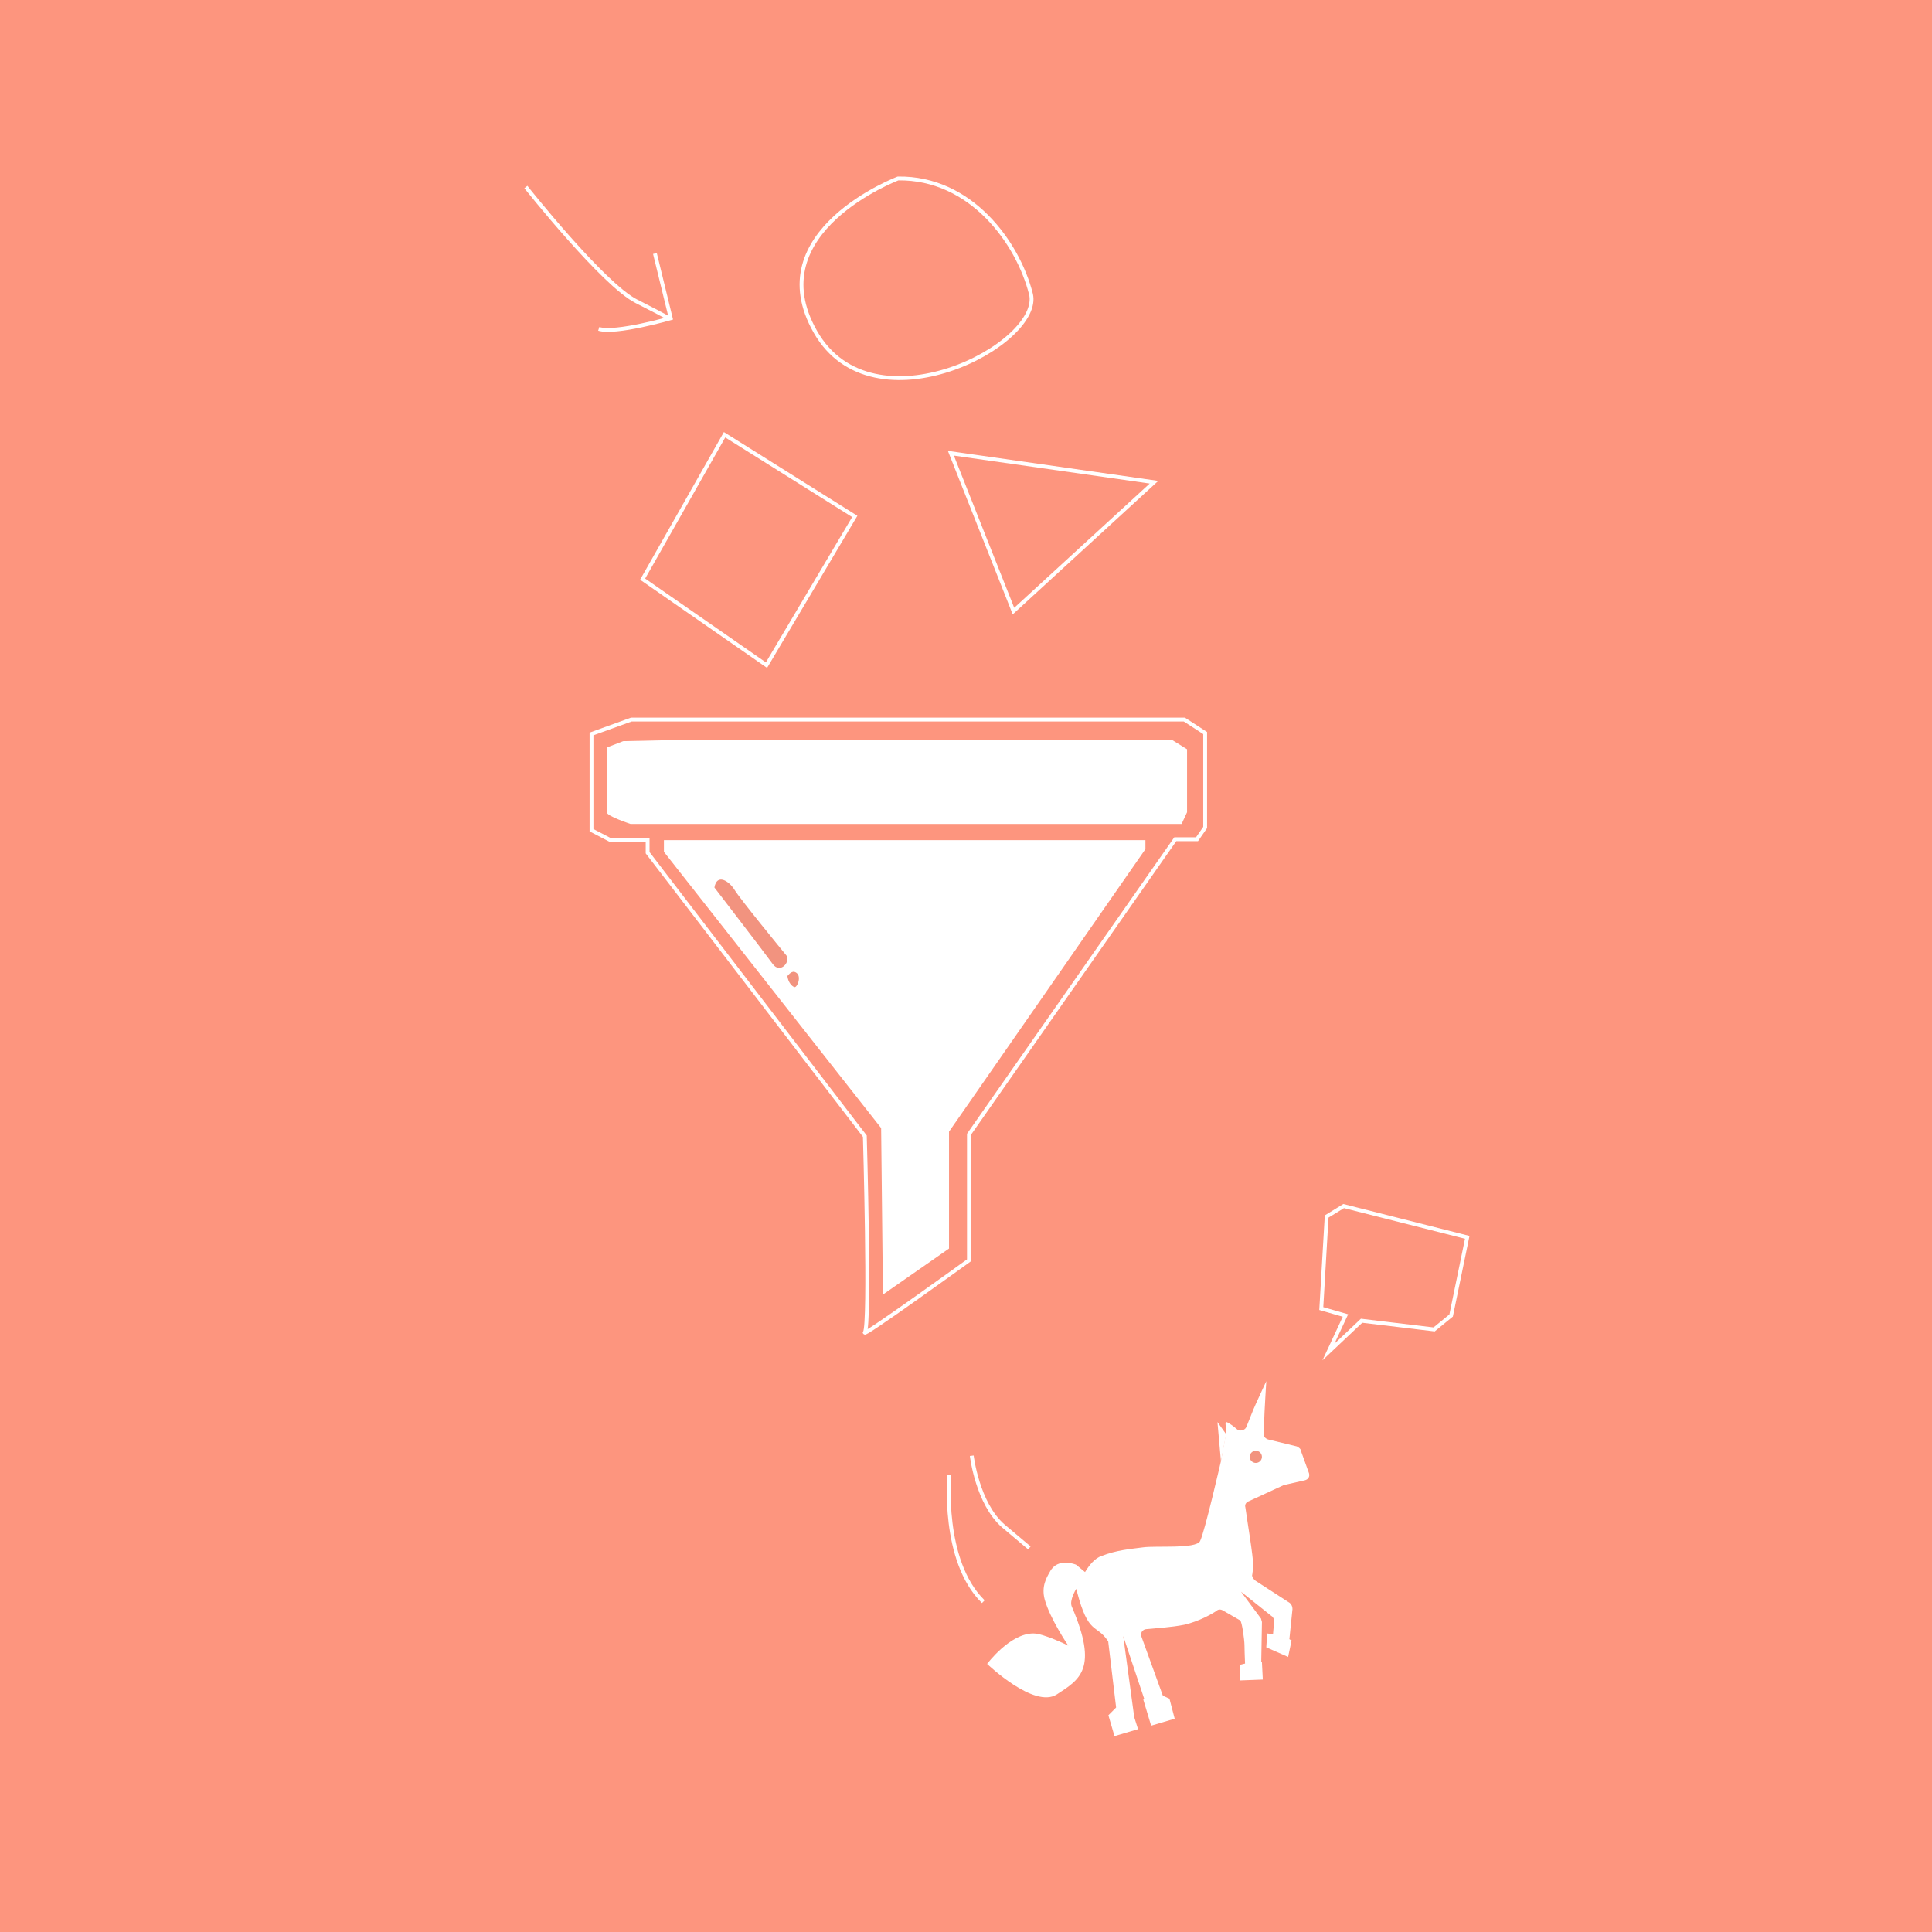 <?xml version="1.0" encoding="UTF-8"?>
<svg xmlns="http://www.w3.org/2000/svg" width="503" height="503" viewBox="0 0 503 503" fill="none">
  <rect width="503" height="503" fill="#fd957e"></rect>
  <path d="M199.555 173.17L167.311 150.778L188.645 113.19L222.542 134.451L199.555 173.17Z" stroke="white"></path>
  <path d="M300.439 125.549L263.858 159.098L247.564 118.003L300.439 125.549Z" stroke="white"></path>
  <path d="M233.785 46.47C233.792 46.467 233.799 46.464 233.805 46.462C243.26 46.324 251.051 50.474 256.918 56.355C262.807 62.26 266.736 69.892 268.426 76.61C268.787 78.16 268.473 79.887 267.555 81.704C266.636 83.522 265.125 85.397 263.153 87.212C259.209 90.839 253.479 94.163 247.165 96.24C234.509 100.403 219.78 99.498 212.308 86.432C208.542 79.846 208.023 74.091 209.316 69.16C210.613 64.213 213.75 60.037 217.395 56.657C221.038 53.279 225.161 50.72 228.381 49.005C229.989 48.148 231.369 47.503 232.345 47.073C232.833 46.858 233.22 46.697 233.484 46.59C233.616 46.536 233.717 46.496 233.785 46.47Z" stroke="white"></path>
  <path d="M321.961 372.043C321.507 371.59 319.69 370.231 319.236 370.231C318.781 370.457 319.463 372.269 319.236 372.949L317.873 380.424C317.873 380.424 313.558 399.224 312.422 401.262C311.286 403.301 301.066 402.395 297.659 402.848C294.252 403.301 290.845 403.527 286.756 405.113C283.35 406.245 281.078 412.135 280.397 413.267C280.17 413.494 280.17 413.947 280.397 414.4C283.35 425.725 285.394 422.78 288.346 427.084C288.574 427.311 288.573 427.537 288.573 427.764L291.072 448.602C291.072 449.508 292.208 450.188 293.116 449.961L294.252 449.508C294.933 449.282 295.387 448.602 295.387 447.696L292.435 425.952L299.248 446.337C299.476 447.243 300.384 447.696 301.293 447.47L302.883 447.017C303.791 446.79 304.245 445.884 304.018 444.978L297.204 426.178C296.75 425.272 297.431 424.139 298.567 424.139C300.838 423.913 304.927 423.686 308.334 423.007C312.195 422.101 315.375 420.289 316.737 419.383C317.192 418.93 317.873 418.93 318.554 419.383L322.87 421.874C323.324 422.101 324.005 426.858 324.005 428.443C324.005 430.029 324.233 435.012 324.233 435.012C324.687 435.691 326.958 435.012 327.412 435.238L328.321 435.465L328.548 422.327C328.548 422.101 328.321 421.648 328.321 421.421L323.097 414.4L331.046 420.742C331.501 420.968 331.728 421.648 331.728 422.101L331.273 427.311C331.273 427.99 331.728 428.896 332.409 428.896L333.545 429.123C334.453 429.349 335.362 428.67 335.589 427.764L336.497 418.93C336.497 418.25 336.27 417.797 335.816 417.344L326.731 411.455C326.277 411.002 325.822 410.323 326.05 409.87C326.05 409.416 326.277 408.737 326.277 407.604C326.277 405.113 324.687 395.826 324.233 392.428C324.005 391.749 324.46 391.069 325.141 390.843L334.453 386.539H334.68L339.677 385.407C340.586 385.18 341.04 384.501 340.813 383.595L338.769 377.932C338.769 377.253 338.087 376.799 337.633 376.573L330.138 374.761C329.456 374.534 328.775 373.855 329.002 373.175L329.229 367.513C329.229 367.06 329.684 359.585 329.684 359.585C329.684 359.585 326.731 365.927 326.277 367.06L324.46 371.59C324.005 372.496 322.643 372.722 321.961 372.043Z" fill="white"></path>
  <path d="M286.754 412.813L280.167 407.377C280.167 407.377 275.397 405.339 273.353 409.189C272.445 410.775 271.082 413.04 271.99 416.437C273.353 421.421 278.123 428.442 278.123 428.442C278.123 428.442 271.763 425.271 269.038 425.271C262.905 425.271 257 433.199 257 433.199C257 433.199 269.265 444.977 275.17 441.127C281.076 437.276 286.072 434.558 279.031 418.249C278.35 416.664 280.167 413.719 280.167 413.719L286.754 412.813Z" fill="white"></path>
  <path d="M326.957 380.876C327.835 380.876 328.547 380.166 328.547 379.291C328.547 378.415 327.835 377.705 326.957 377.705C326.079 377.705 325.367 378.415 325.367 379.291C325.367 380.166 326.079 380.876 326.957 380.876Z" fill="#F2937F"></path>
  <path d="M319.236 373.401L316.965 370.229L317.873 380.422L319.236 373.401Z" fill="white"></path>
  <path d="M290.614 444.525L288.57 446.564L290.16 452L296.293 450.188L294.703 445.205L290.614 444.525Z" fill="white"></path>
  <path d="M297.656 442.487L301.972 441.128L304.47 442.26L305.833 447.47L299.7 449.282L297.656 442.487Z" fill="white"></path>
  <path d="M324.684 432.972L327.41 432.293L328.545 432.746L328.773 437.276L322.867 437.503V433.426L324.684 432.972Z" fill="white"></path>
  <path d="M331.501 425.498L334.908 426.404L336.27 427.084L335.362 431.387L329.684 428.896L329.911 425.271L331.501 425.498Z" fill="white"></path>
  <path d="M350.294 342.5L345.865 352L354.491 343.857L373.374 346.119L377.804 342.5L382 322.143L349.828 314L345.399 316.714L344 340.69L350.294 342.5Z" stroke="white" stroke-miterlimit="10"></path>
  <path d="M253 379C253 379 254.452 391.42 261.226 397.294C268 403 268 403 268 403" stroke="white" stroke-miterlimit="10"></path>
  <path d="M247.16 384C247.16 384 245.07 406.284 256 417" stroke="white" stroke-miterlimit="10"></path>
  <path d="M136.91 48.691C136.91 48.691 157.024 74.076 165.71 78.461C174.396 82.845 174.396 83.076 174.396 83.076" stroke="white" stroke-miterlimit="10"></path>
  <path d="M170.511 66L174.626 82.846C174.626 82.846 160.226 87 155.883 85.615" stroke="white" stroke-miterlimit="10"></path>
  <path d="M173.087 192.726H305.281L309.051 195.068V211.468L307.638 214.513H164.133C164.133 214.513 157.771 212.405 158.006 211.468C158.242 210.531 158.006 194.6 158.006 194.6L162.248 192.96L173.087 192.726Z" fill="white"></path>
  <path d="M172.852 218.729H298.212V221.072L247.078 294.635V325.063L229.876 337.04L229.405 293.698L172.852 221.775V218.729Z" fill="white"></path>
  <path d="M164.368 187.337H308.344L313.764 190.851V215.45L311.643 218.496H305.988L252.262 295.339V328.138C252.262 328.138 223.749 348.754 225.163 346.88C226.577 345.006 225.163 295.807 225.163 295.807L168.61 222.01V218.73H158.948L154 216.153V191.085L164.368 187.337Z" stroke="white" stroke-miterlimit="10"></path>
  <path d="M186 231.069C186 231.069 199.284 248.353 201.181 250.979C203.079 253.604 205.82 250.541 204.766 248.791C203.501 247.259 192.747 234.132 191.271 231.725C189.795 229.319 186.633 227.349 186 231.069Z" fill="#F2937F"></path>
  <path d="M205 254.126C205.184 255.668 206.102 256.77 206.836 256.99C207.571 257.21 209.04 253.686 206.836 253.025C205.918 252.804 205 254.126 205 254.126Z" fill="#F2937F"></path>
</svg>
